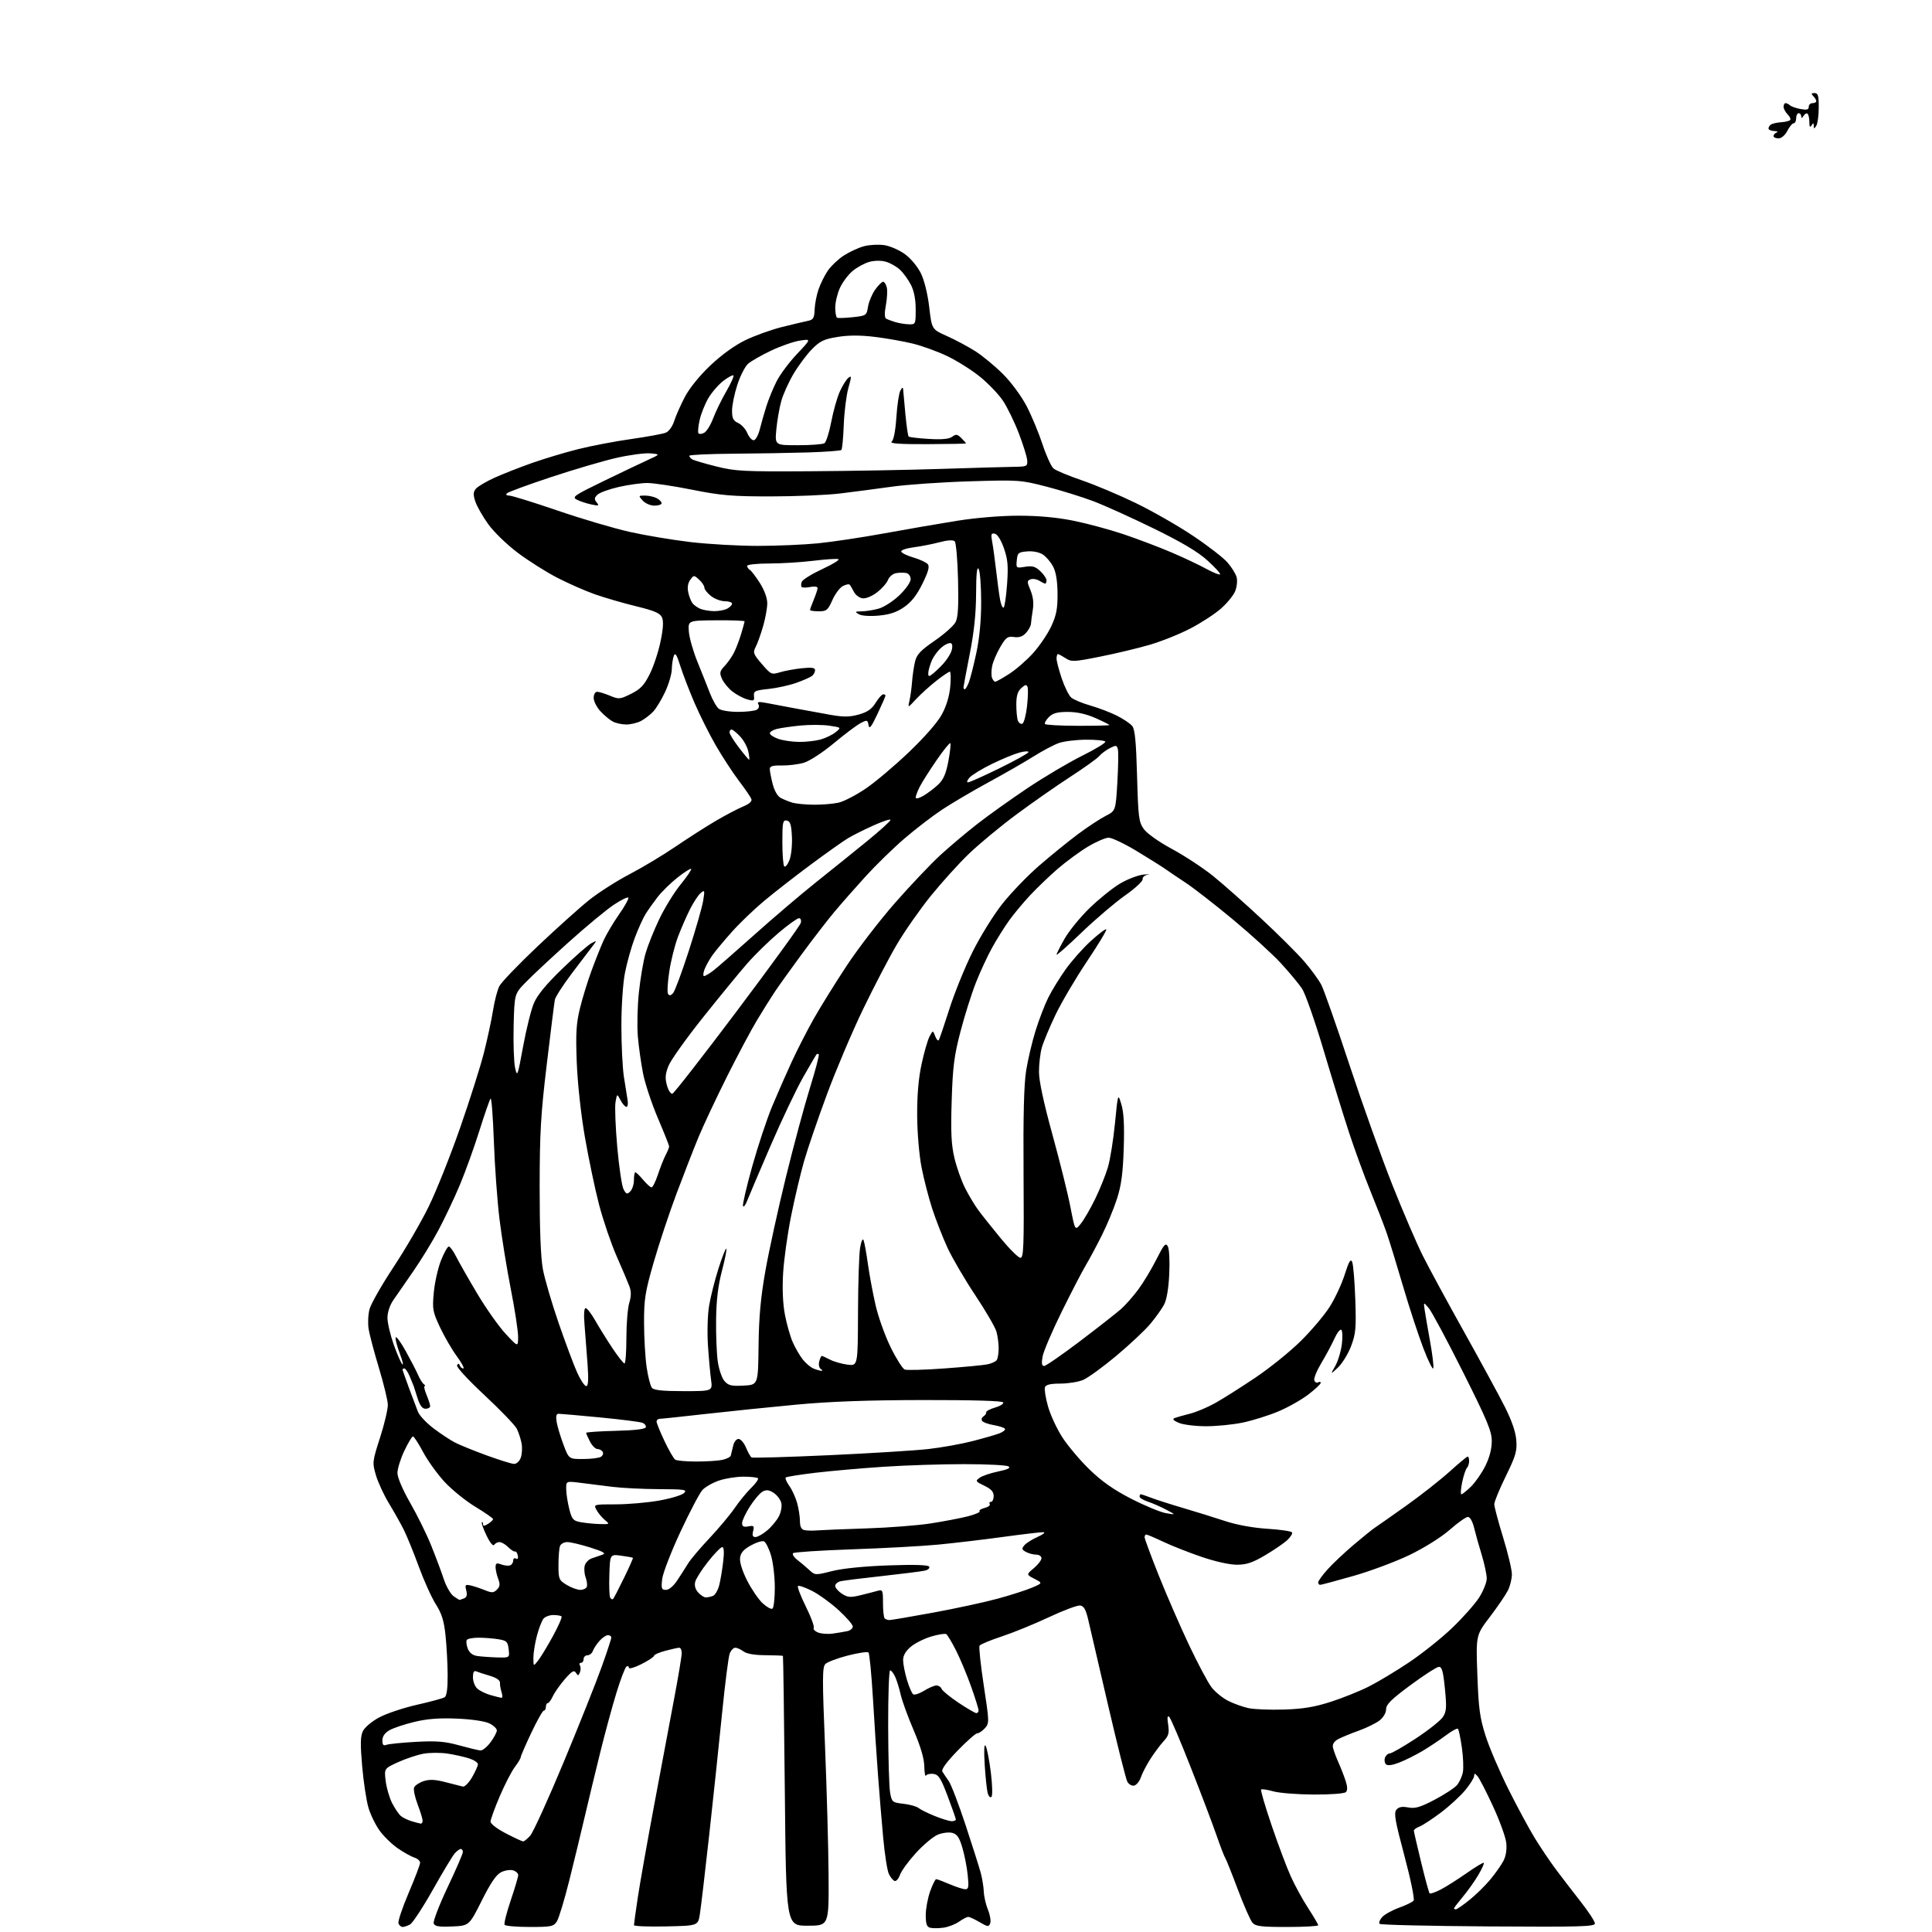 <?xml version="1.0" encoding="UTF-8" standalone="no"?>
<svg 
  version="1.1" 
  xmlns="http://www.w3.org/2000/svg" 
  xmlns:xlink="http://www.w3.org/1999/xlink" 
  xmlns:svg="http://www.w3.org/2000/svg"
  xmlns:rdf="http://www.w3.org/1999/02/22-rdf-syntax-ns#"
  xmlns:cc="http://creativecommons.org/ns#"
  xmlns:dc="http://purl.org/dc/elements/1.1/"
  viewBox="0 0 768 768"
  width="768"
  height="768"
>
<style>svg {background-color: white; }</style>"
<path stroke="none" fill="black" fill-rule="evenodd" d="M375.00,766.29C373.07,766.55 370.71,766.56 369.75,766.31C368.41,765.96 368.00,764.80 368.00,761.31C368.00,758.81 368.78,754.57 369.73,751.88C370.69,749.20 371.78,747.00 372.15,747.00C372.53,747.00 374.93,747.90 377.50,749.00C380.07,750.10 382.87,751.00 383.73,751.00C385.03,751.00 385.18,750.05 384.67,745.25C384.34,742.09 383.37,737.19 382.52,734.36C381.32,730.34 380.44,729.08 378.50,728.59C377.13,728.25 374.55,728.58 372.75,729.33C370.95,730.08 367.06,733.34 364.11,736.57C361.16,739.80 358.30,743.72 357.76,745.27C357.22,746.82 356.26,747.92 355.64,747.72C355.01,747.52 353.98,746.26 353.34,744.93C352.70,743.59 351.68,737.10 351.08,730.50C350.47,723.90 349.54,712.65 349.01,705.50C348.47,698.35 347.57,684.64 347.00,675.03C346.42,665.42 345.63,657.25 345.23,656.87C344.83,656.49 341.14,657.05 337.02,658.10C332.91,659.16 328.90,660.67 328.11,661.46C326.87,662.70 326.85,667.14 327.96,694.20C328.66,711.41 329.30,734.50 329.37,745.50C329.50,765.50 329.50,765.50 321.00,765.50C312.50,765.50 312.50,765.50 311.98,712.00C311.69,682.58 311.35,658.39 311.23,658.25C311.10,658.11 307.96,657.99 304.25,657.97C299.91,657.95 296.81,657.41 295.56,656.47C294.49,655.66 293.02,655.00 292.28,655.00C291.55,655.00 290.55,656.05 290.06,657.34C289.57,658.62 288.21,669.31 287.03,681.09C285.85,692.86 283.55,714.65 281.91,729.50C280.27,744.35 278.60,758.52 278.19,761.00C277.46,765.50 277.46,765.50 264.73,765.78C257.73,765.93 252.00,765.71 252.01,765.28C252.01,764.85 252.68,760.00 253.50,754.50C254.32,749.00 257.27,732.35 260.05,717.50C262.83,702.65 266.43,683.47 268.05,674.89C269.67,666.30 271.00,658.31 271.00,657.14C271.00,655.96 270.56,655.00 270.01,655.00C269.47,655.00 267.00,655.54 264.51,656.21C262.03,656.87 260.00,657.76 260.00,658.19C260.00,658.62 257.75,660.11 255.00,661.50C252.25,662.89 250.00,663.55 250.00,662.96C250.00,662.37 249.56,662.15 249.03,662.48C248.50,662.81 246.72,667.45 245.08,672.79C243.43,678.13 240.53,688.80 238.63,696.50C236.72,704.20 233.96,715.67 232.48,722.00C231.01,728.33 228.23,739.80 226.30,747.50C224.38,755.20 222.16,762.51 221.38,763.75C220.07,765.82 219.21,766.00 210.54,766.00C205.36,766.00 200.88,765.61 200.58,765.13C200.28,764.65 201.38,760.29 203.02,755.44C204.66,750.59 206.00,746.06 206.00,745.38C206.00,744.70 205.11,743.85 204.02,743.51C202.92,743.16 200.79,743.47 199.28,744.19C197.29,745.15 195.15,748.27 191.51,755.51C186.50,765.50 186.50,765.50 179.74,765.80C174.47,766.03 172.85,765.76 172.40,764.60C172.09,763.78 174.57,757.33 177.91,750.26C181.26,743.20 184.00,736.87 184.00,736.21C184.00,735.54 183.62,735.00 183.15,735.00C182.69,735.00 181.61,735.79 180.76,736.75C179.91,737.71 175.98,744.24 172.03,751.26C168.08,758.27 164.01,764.46 162.99,765.01C161.97,765.55 160.64,766.00 160.03,766.00C159.43,766.00 158.70,765.37 158.40,764.60C158.10,763.83 159.92,758.38 162.43,752.50C164.94,746.62 167.00,741.20 167.00,740.47C167.00,739.74 165.99,738.82 164.75,738.43C163.51,738.04 160.56,736.40 158.19,734.78C155.82,733.15 152.56,729.99 150.93,727.75C149.31,725.51 147.30,721.39 146.47,718.60C145.64,715.81 144.52,708.42 143.97,702.17C143.20,693.37 143.26,690.22 144.25,688.16C144.96,686.67 147.81,684.27 150.74,682.70C153.61,681.15 160.36,678.90 165.73,677.68C171.10,676.47 176.06,675.12 176.75,674.68C177.59,674.14 177.98,671.20 177.95,665.69C177.92,661.19 177.53,654.12 177.09,650.00C176.48,644.23 175.59,641.39 173.24,637.70C171.56,635.06 168.51,628.31 166.46,622.70C164.41,617.09 161.71,610.48 160.46,608.00C159.21,605.52 156.55,600.80 154.55,597.50C152.55,594.20 150.25,589.19 149.42,586.37C147.97,581.37 148.01,581.00 151.11,571.37C152.85,565.94 154.23,560.08 154.17,558.35C154.12,556.62 152.53,550.10 150.65,543.85C148.76,537.61 146.92,530.64 146.54,528.36C146.17,526.09 146.33,522.49 146.91,520.36C147.49,518.24 151.79,510.70 156.47,503.62C161.15,496.54 167.43,485.74 170.42,479.62C173.42,473.50 179.02,459.47 182.87,448.43C186.72,437.40 191.00,423.90 192.38,418.43C193.76,412.97 195.39,405.41 195.99,401.62C196.59,397.84 197.72,393.50 198.51,391.98C199.30,390.46 206.14,383.34 213.72,376.16C221.30,368.98 230.54,360.69 234.25,357.73C237.97,354.77 245.17,350.18 250.25,347.52C255.34,344.87 263.55,339.94 268.50,336.57C273.45,333.20 280.65,328.59 284.50,326.33C288.35,324.07 293.24,321.50 295.36,320.62C297.91,319.56 299.04,318.53 298.68,317.61C298.39,316.84 296.15,313.58 293.71,310.36C291.27,307.14 287.17,300.85 284.59,296.40C282.01,291.94 278.18,284.29 276.07,279.40C273.97,274.50 271.42,267.88 270.41,264.67C269.03,260.26 268.41,259.28 267.86,260.67C267.47,261.68 267.10,264.07 267.06,266.00C267.02,267.93 265.83,271.98 264.42,275.00C263.02,278.02 260.88,281.56 259.68,282.85C258.48,284.13 256.28,285.82 254.80,286.60C253.31,287.37 250.70,288.00 248.98,288.00C247.27,288.00 244.89,287.49 243.68,286.87C242.48,286.26 240.26,284.43 238.75,282.81C237.24,281.20 236.00,278.78 236.00,277.44C236.00,276.03 236.58,275.00 237.38,275.00C238.14,275.00 240.43,275.70 242.48,276.56C246.02,278.03 246.44,278.00 250.85,275.81C254.59,273.95 256.04,272.42 258.26,268.00C259.79,264.98 261.72,259.14 262.57,255.03C263.65,249.84 263.82,246.90 263.14,245.41C262.38,243.73 260.13,242.77 252.83,240.99C247.70,239.74 240.35,237.60 236.50,236.25C232.65,234.89 225.90,231.92 221.50,229.65C217.10,227.38 210.01,222.90 205.75,219.69C201.46,216.46 196.24,211.39 194.05,208.33C191.87,205.29 189.58,201.25 188.95,199.36C188.06,196.65 188.10,195.58 189.16,194.29C189.90,193.40 193.20,191.44 196.50,189.94C199.80,188.44 206.55,185.79 211.50,184.04C216.45,182.30 224.78,179.80 230.00,178.50C235.22,177.20 244.68,175.40 251.00,174.51C257.32,173.61 263.47,172.48 264.65,172.00C265.90,171.50 267.31,169.54 268.02,167.32C268.69,165.22 270.60,160.91 272.27,157.74C274.08,154.28 278.13,149.29 282.41,145.24C286.82,141.06 292.10,137.25 296.31,135.22C300.04,133.41 306.56,131.07 310.79,130.01C315.03,128.95 319.66,127.85 321.09,127.56C323.31,127.12 323.69,126.49 323.83,123.06C323.91,120.87 324.61,117.25 325.39,115.00C326.16,112.76 327.83,109.41 329.10,107.55C330.38,105.70 333.23,103.00 335.45,101.56C337.67,100.12 341.25,98.47 343.42,97.89C345.59,97.30 349.24,97.11 351.54,97.45C353.83,97.80 357.55,99.43 359.78,101.07C362.11,102.78 364.82,106.07 366.11,108.73C367.45,111.50 368.79,116.97 369.39,122.16C370.41,130.91 370.41,130.91 376.45,133.60C379.78,135.09 384.85,137.79 387.72,139.62C390.58,141.44 395.53,145.54 398.72,148.72C402.04,152.04 406.04,157.49 408.13,161.50C410.12,165.35 412.95,172.16 414.42,176.63C415.89,181.11 417.86,185.42 418.79,186.23C419.73,187.03 424.77,189.14 430.00,190.92C435.23,192.70 444.90,196.77 451.50,199.98C458.10,203.18 468.31,209.02 474.19,212.96C480.08,216.89 486.26,221.67 487.93,223.57C489.60,225.48 491.25,228.16 491.60,229.54C491.94,230.91 491.66,233.40 490.98,235.05C490.29,236.71 487.75,239.81 485.33,241.94C482.91,244.07 477.44,247.63 473.17,249.85C468.90,252.07 461.58,255.00 456.91,256.35C452.24,257.71 443.39,259.82 437.24,261.04C426.80,263.12 425.89,263.16 423.56,261.63C422.19,260.74 420.83,260.00 420.54,260.00C420.24,260.00 420.00,260.81 420.00,261.81C420.00,262.80 420.93,266.35 422.06,269.70C423.19,273.05 424.88,276.46 425.81,277.28C426.74,278.10 430.18,279.53 433.46,280.47C436.73,281.41 441.49,283.23 444.02,284.51C446.55,285.79 449.27,287.62 450.06,288.57C451.15,289.88 451.62,294.71 452.00,308.40C452.46,324.93 452.69,326.76 454.67,329.55C455.94,331.32 460.68,334.67 466.00,337.55C471.03,340.27 478.38,345.11 482.33,348.31C486.27,351.50 494.91,359.15 501.52,365.31C508.14,371.46 515.77,379.07 518.48,382.21C521.19,385.35 524.26,389.56 525.29,391.58C526.32,393.59 531.35,407.89 536.45,423.37C541.56,438.84 549.21,460.25 553.46,470.95C557.70,481.64 563.17,494.36 565.61,499.22C568.05,504.07 575.43,517.70 582.03,529.50C588.62,541.31 595.89,554.69 598.19,559.23C600.94,564.69 602.50,569.20 602.75,572.50C603.09,576.84 602.54,578.73 598.57,586.82C596.06,591.94 594.00,596.95 594.00,597.94C594.00,598.93 595.57,604.86 597.50,611.12C599.42,617.38 601.00,623.98 601.00,625.80C601.00,627.61 600.27,630.54 599.38,632.30C598.48,634.06 595.27,638.77 592.23,642.76C586.70,650.03 586.70,650.03 587.27,665.76C587.75,679.10 588.24,682.80 590.54,690.00C592.02,694.67 596.11,704.22 599.61,711.22C603.11,718.21 607.82,726.94 610.07,730.62C612.32,734.29 616.04,739.82 618.33,742.90C620.62,745.98 625.09,751.79 628.25,755.82C631.41,759.84 634.00,763.79 634.00,764.60C634.00,765.87 628.31,766.02 591.58,765.78C568.25,765.63 548.83,765.17 548.42,764.76C548.01,764.35 548.47,763.14 549.43,762.07C550.40,761.01 553.42,759.33 556.15,758.35C558.88,757.37 561.49,756.10 561.94,755.53C562.39,754.96 560.75,746.99 558.28,737.72C554.56,723.79 554.02,720.69 555.08,719.40C556.02,718.28 557.32,718.03 559.80,718.49C562.57,719.01 564.57,718.42 570.34,715.39C574.26,713.33 578.25,710.71 579.20,709.57C580.15,708.43 581.20,706.15 581.51,704.50C581.83,702.85 581.65,698.41 581.11,694.64C580.57,690.87 579.87,687.53 579.55,687.22C579.24,686.91 577.08,688.09 574.74,689.85C572.41,691.60 568.25,694.38 565.50,696.02C562.75,697.65 558.57,699.74 556.20,700.65C553.38,701.74 551.57,701.97 550.92,701.32C550.38,700.78 550.22,699.58 550.57,698.67C550.93,697.75 551.79,697.00 552.50,697.00C553.20,697.00 557.85,694.33 562.83,691.06C567.81,687.79 572.63,683.96 573.56,682.55C575.00,680.35 575.12,678.73 574.37,671.24C573.67,664.26 573.18,662.52 571.93,662.61C571.07,662.67 566.00,665.93 560.68,669.87C553.08,675.48 551.00,677.54 551.00,679.44C551.00,680.85 549.92,682.70 548.42,683.89C547.00,685.00 543.28,686.83 540.17,687.95C537.05,689.06 533.38,690.58 532.00,691.30C530.40,692.15 529.62,693.31 529.84,694.52C530.03,695.56 531.00,698.23 531.99,700.45C532.99,702.68 534.30,706.05 534.91,707.94C535.67,710.27 535.70,711.70 535.01,712.39C534.43,712.97 528.94,713.39 522.25,713.36C515.79,713.33 508.54,712.76 506.15,712.09C503.76,711.42 501.58,711.09 501.31,711.36C501.04,711.63 502.92,718.05 505.49,725.62C508.06,733.20 511.50,742.34 513.13,745.95C514.76,749.55 517.87,755.23 520.05,758.57C522.22,761.91 524.00,764.95 524.00,765.32C524.00,765.69 518.44,766.00 511.65,766.00C501.13,766.00 499.09,765.74 497.83,764.25C497.01,763.29 494.40,757.33 492.02,751.00C489.65,744.67 487.40,739.05 487.02,738.50C486.64,737.95 485.08,733.90 483.56,729.50C482.04,725.10 477.43,712.95 473.32,702.50C469.22,692.05 465.38,683.05 464.80,682.50C464.06,681.80 463.93,682.72 464.35,685.53C464.85,688.88 464.56,690.00 462.60,692.11C461.31,693.50 458.97,696.63 457.39,699.07C455.82,701.51 454.08,704.84 453.52,706.49C452.96,708.13 451.74,709.62 450.82,709.80C449.89,709.98 448.68,709.27 448.12,708.23C447.57,707.19 444.13,693.55 440.50,677.92C436.86,662.29 433.31,647.02 432.62,644.00C431.66,639.86 430.87,638.43 429.41,638.21C428.34,638.05 422.75,640.14 416.98,642.85C411.22,645.56 402.78,649.00 398.24,650.50C393.70,651.99 389.72,653.65 389.39,654.18C389.06,654.70 389.82,661.85 391.07,670.05C393.28,684.51 393.29,685.02 391.52,686.98C390.51,688.09 389.16,689.00 388.51,689.00C387.86,689.00 384.30,692.14 380.59,695.98C376.22,700.51 374.12,703.40 374.61,704.23C375.03,704.93 376.16,706.62 377.13,708.00C378.10,709.38 381.12,717.25 383.84,725.50C386.56,733.75 389.27,742.30 389.86,744.50C390.45,746.70 391.00,750.08 391.08,752.00C391.15,753.92 391.90,757.16 392.74,759.20C393.57,761.23 393.97,763.63 393.62,764.54C393.05,766.03 392.65,765.99 389.44,764.10C387.48,762.94 385.44,762.00 384.90,762.00C384.36,762.00 382.70,762.86 381.21,763.91C379.72,764.96 376.93,766.03 375.00,766.29zM578.75,758.99C579.16,758.98 581.60,757.30 584.16,755.24C586.72,753.18 590.46,749.51 592.47,747.08C594.48,744.65 596.82,741.32 597.67,739.67C598.65,737.77 599.05,735.15 598.76,732.53C598.50,730.25 596.12,723.69 593.46,717.95C590.81,712.20 588.05,706.84 587.32,706.04C586.26,704.86 586.00,704.84 586.00,705.93C586.00,706.68 584.43,709.21 582.51,711.56C580.59,713.90 576.20,717.94 572.76,720.53C569.32,723.12 565.49,725.62 564.25,726.09C563.01,726.56 562.01,727.30 562.03,727.73C562.04,728.15 563.35,733.82 564.93,740.31C566.50,746.81 568.02,752.36 568.30,752.63C568.58,752.91 570.54,752.24 572.65,751.15C574.77,750.06 579.41,747.12 582.97,744.63C586.52,742.14 589.62,740.28 589.84,740.50C590.06,740.73 589.08,742.89 587.67,745.31C586.25,747.73 583.49,751.61 581.54,753.95C579.60,756.28 578.00,758.37 578.00,758.59C578.00,758.82 578.34,759.00 578.75,758.99zM207.97,732.00C208.34,732.00 209.59,730.99 210.74,729.75C211.89,728.51 217.88,715.35 224.06,700.50C230.24,685.65 237.02,668.64 239.14,662.70C241.27,656.77 243.00,651.48 243.00,650.95C243.00,650.43 242.40,650.00 241.67,650.00C240.95,650.00 239.44,651.01 238.32,652.25C237.21,653.49 236.02,655.29 235.68,656.25C235.34,657.21 234.37,658.00 233.53,658.00C232.69,658.00 232.00,658.67 232.00,659.50C232.00,660.33 231.52,661.00 230.94,661.00C230.36,661.00 230.17,661.47 230.53,662.05C230.89,662.62 230.89,663.85 230.53,664.77C229.98,666.21 229.76,666.24 228.95,664.97C228.18,663.78 227.35,664.25 224.53,667.50C222.62,669.70 220.48,672.74 219.78,674.25C219.08,675.76 218.17,677.00 217.76,677.00C217.34,677.00 217.00,677.67 217.00,678.50C217.00,679.33 216.63,680.00 216.18,680.00C215.73,680.00 213.48,683.98 211.18,688.85C208.88,693.72 207.00,698.06 207.00,698.50C207.00,698.95 205.95,700.70 204.66,702.41C203.37,704.11 200.67,709.34 198.66,714.04C196.65,718.74 195.00,723.28 195.00,724.12C195.00,725.00 197.64,727.03 201.14,728.83C204.52,730.57 207.59,732.00 207.97,732.00zM167.25,724.91C167.66,724.96 168.00,724.44 168.00,723.75C168.00,723.06 167.11,720.15 166.02,717.29C164.93,714.42 164.29,711.40 164.61,710.58C164.92,709.77 166.61,708.62 168.36,708.04C170.76,707.26 172.94,707.35 177.10,708.44C180.15,709.23 183.25,710.02 183.99,710.19C184.73,710.36 186.37,708.70 187.65,706.50C188.92,704.30 189.97,701.97 189.98,701.33C189.99,700.68 188.47,699.65 186.60,699.03C184.73,698.42 180.88,697.54 178.04,697.10C175.20,696.65 170.81,696.67 168.28,697.14C165.75,697.61 161.22,699.13 158.20,700.51C152.72,703.02 152.72,703.02 153.31,707.94C153.63,710.65 154.78,714.61 155.87,716.75C156.96,718.89 158.53,721.20 159.36,721.89C160.19,722.58 162.14,723.52 163.69,723.98C165.23,724.45 166.84,724.87 167.25,724.91zM378.25,723.95C379.21,723.98 379.98,723.66 379.96,723.25C379.94,722.84 378.48,718.67 376.71,714.00C374.04,706.93 373.10,705.44 371.11,705.16C369.80,704.98 368.45,705.27 368.11,705.81C367.78,706.36 367.47,704.71 367.42,702.15C367.37,699.05 365.96,694.26 363.19,687.79C360.90,682.45 358.58,676.07 358.03,673.61C357.48,671.16 356.50,667.99 355.85,666.57C355.21,665.16 354.30,664.00 353.84,664.00C353.38,664.00 353.03,674.01 353.06,686.25C353.09,698.49 353.43,710.30 353.82,712.50C354.51,716.38 354.67,716.52 359.15,717.03C361.69,717.33 364.39,718.08 365.14,718.71C365.90,719.33 368.76,720.75 371.51,721.87C374.25,722.98 377.29,723.92 378.25,723.95zM394.12,714.28C393.65,714.75 392.99,714.10 392.63,712.82C392.28,711.54 391.74,706.45 391.43,701.50C391.08,695.76 391.21,693.04 391.80,694.00C392.32,694.83 393.24,699.53 393.86,704.46C394.48,709.44 394.60,713.80 394.12,714.28zM191.00,695.84C191.82,695.90 193.62,694.43 195.00,692.58C196.38,690.72 197.50,688.60 197.50,687.87C197.50,687.13 196.15,685.87 194.50,685.06C192.74,684.20 187.45,683.42 181.68,683.18C174.59,682.88 169.87,683.24 164.68,684.49C160.73,685.44 156.26,686.94 154.75,687.83C152.96,688.87 152.00,690.27 152.00,691.82C152.00,693.62 152.40,694.06 153.63,693.59C154.52,693.25 159.81,692.72 165.38,692.41C173.55,691.97 176.85,692.24 182.50,693.80C186.35,694.86 190.18,695.78 191.00,695.84zM388.11,681.00C388.60,681.00 389.00,680.51 389.00,679.92C389.00,679.33 387.68,675.09 386.06,670.51C384.44,665.93 381.75,659.47 380.08,656.16C378.41,652.85 376.64,649.90 376.15,649.59C375.65,649.28 372.96,649.71 370.17,650.54C367.38,651.37 363.72,653.20 362.05,654.61C360.02,656.32 359.00,658.09 359.00,659.91C359.00,661.41 359.69,664.95 360.53,667.78C361.37,670.60 362.50,673.19 363.04,673.53C363.59,673.86 365.54,673.21 367.39,672.07C369.23,670.93 371.42,670.00 372.26,670.00C373.10,670.00 374.02,670.61 374.31,671.36C374.60,672.11 377.62,674.58 381.03,676.86C384.44,679.14 387.63,681.00 388.11,681.00zM510.50,679.57C517.99,679.33 522.64,678.55 529.00,676.50C533.67,675.00 540.45,672.28 544.06,670.46C547.67,668.65 554.87,664.32 560.06,660.85C565.25,657.38 572.97,651.23 577.20,647.18C581.44,643.14 586.27,637.69 587.95,635.08C589.63,632.46 591.00,629.05 591.00,627.48C591.00,625.92 590.10,621.68 589.00,618.07C587.89,614.46 586.53,609.59 585.96,607.25C585.35,604.76 584.34,603.00 583.52,603.00C582.75,603.00 579.50,605.29 576.31,608.10C572.94,611.05 566.29,615.23 560.50,618.04C555.00,620.71 544.89,624.49 538.03,626.45C531.17,628.40 525.21,630.00 524.78,630.00C524.35,630.00 524.00,629.55 524.00,629.00C524.00,628.45 525.69,626.13 527.75,623.84C529.81,621.55 534.46,617.17 538.09,614.09C541.71,611.02 545.53,607.93 546.59,607.24C547.64,606.55 553.23,602.63 559.00,598.53C564.77,594.43 572.50,588.35 576.18,585.03C579.85,581.72 583.11,579.00 583.43,579.00C583.74,579.00 584.00,579.81 584.00,580.80C584.00,581.79 583.60,583.03 583.11,583.55C582.61,584.07 581.77,586.64 581.23,589.25C580.69,591.86 580.55,594.00 580.93,594.00C581.31,594.00 583.03,592.62 584.75,590.94C586.47,589.26 589.03,585.57 590.44,582.74C592.09,579.43 593.00,575.94 593.00,572.92C593.00,568.93 591.27,564.78 581.54,545.36C575.24,532.79 569.13,521.38 567.96,520.00C565.84,517.50 565.84,517.50 566.37,521.00C566.66,522.92 567.62,528.49 568.50,533.36C569.38,538.23 569.96,542.95 569.78,543.86C569.61,544.76 567.83,541.23 565.83,536.00C563.82,530.77 560.14,519.52 557.64,511.00C555.14,502.48 552.24,493.02 551.18,490.00C550.13,486.98 547.25,479.55 544.78,473.50C542.31,467.45 538.45,456.88 536.20,450.00C533.95,443.12 529.36,428.27 526.01,417.00C522.65,405.73 518.86,394.93 517.58,393.00C516.30,391.07 512.51,386.52 509.15,382.87C505.79,379.23 497.19,371.39 490.04,365.46C482.89,359.53 474.45,352.96 471.27,350.87C468.10,348.78 464.38,346.27 463.00,345.29C461.62,344.32 456.57,341.16 451.78,338.26C446.98,335.37 442.00,333.00 440.72,333.00C439.43,333.00 435.71,334.61 432.44,336.57C429.17,338.54 423.81,342.48 420.51,345.32C417.22,348.17 412.27,352.91 409.51,355.86C406.76,358.81 403.00,363.31 401.18,365.86C399.35,368.41 396.34,373.20 394.50,376.50C392.65,379.80 389.72,386.10 387.98,390.50C386.24,394.90 383.47,403.68 381.82,410.00C379.29,419.70 378.73,424.01 378.31,437.50C377.91,450.03 378.14,454.97 379.39,460.26C380.26,463.98 382.17,469.38 383.63,472.26C385.09,475.14 387.44,479.07 388.86,481.00C390.28,482.93 394.30,487.99 397.81,492.25C401.31,496.51 404.83,500.00 405.64,500.00C406.91,500.00 407.08,495.43 406.88,466.75C406.71,443.54 407.03,431.08 407.92,425.50C408.63,421.10 410.33,413.90 411.72,409.50C413.10,405.10 415.36,399.25 416.74,396.50C418.11,393.75 421.18,388.76 423.56,385.41C425.93,382.05 430.44,376.97 433.56,374.11C436.69,371.26 439.48,369.15 439.76,369.43C440.05,369.71 436.58,375.47 432.05,382.22C427.53,388.98 421.89,398.55 419.53,403.51C417.16,408.46 414.73,414.31 414.12,416.51C413.51,418.70 413.01,422.99 413.01,426.03C413.00,429.65 414.86,438.31 418.36,451.03C421.31,461.74 424.54,474.73 425.53,479.90C427.35,489.30 427.35,489.30 429.67,486.40C430.94,484.80 433.52,480.35 435.39,476.50C437.26,472.65 439.52,467.03 440.41,464.01C441.31,460.99 442.57,453.11 443.22,446.51C444.40,434.50 444.40,434.50 445.76,439.00C446.72,442.18 447.00,447.33 446.70,456.50C446.38,466.36 445.74,471.19 444.03,476.50C442.79,480.35 440.10,486.88 438.03,491.00C435.97,495.12 433.08,500.52 431.60,503.00C430.12,505.48 425.81,513.80 422.01,521.50C418.21,529.20 414.81,537.19 414.44,539.25C413.96,541.96 414.13,543.00 415.04,543.00C415.74,543.00 422.20,538.53 429.41,533.07C436.61,527.61 443.93,521.87 445.67,520.32C447.41,518.77 450.49,515.28 452.50,512.57C454.51,509.86 457.74,504.49 459.68,500.64C462.68,494.68 463.36,493.90 464.22,495.43C464.79,496.44 465.04,501.22 464.80,506.37C464.54,512.08 463.77,516.64 462.77,518.54C461.89,520.22 459.44,523.66 457.33,526.20C455.22,528.73 449.12,534.47 443.76,538.95C438.41,543.43 432.46,547.75 430.54,548.55C428.63,549.35 424.56,550.00 421.50,550.00C417.62,550.00 415.77,550.43 415.39,551.42C415.09,552.20 415.63,555.61 416.58,559.00C417.53,562.40 420.10,567.95 422.28,571.34C424.47,574.73 429.33,580.49 433.09,584.14C438.00,588.90 442.68,592.19 449.71,595.80C455.10,598.56 461.30,601.13 463.50,601.51C467.50,602.19 467.50,602.19 463.58,600.12C461.43,598.98 458.16,597.55 456.33,596.94C454.50,596.34 453.00,595.43 453.00,594.92C453.00,594.42 453.22,594.00 453.48,594.00C453.74,594.00 455.66,594.64 457.73,595.43C459.80,596.22 465.55,598.06 470.50,599.51C475.45,600.97 482.88,603.28 487.00,604.64C491.65,606.17 498.03,607.34 503.78,607.71C508.89,608.03 513.30,608.68 513.59,609.14C513.88,609.61 513.02,611.01 511.68,612.25C510.34,613.49 506.38,616.19 502.89,618.25C497.88,621.21 495.51,622.00 491.64,622.00C488.76,622.00 482.98,620.71 477.62,618.87C472.60,617.16 465.76,614.46 462.40,612.87C459.05,611.29 456.01,610.00 455.65,610.00C455.29,610.00 455.00,610.49 455.00,611.08C455.00,611.68 457.54,618.54 460.65,626.33C463.76,634.12 469.17,646.54 472.66,653.92C476.16,661.30 480.17,668.84 481.57,670.68C482.97,672.52 485.93,674.94 488.15,676.08C490.37,677.21 494.06,678.53 496.34,679.02C498.63,679.50 505.00,679.75 510.50,679.57zM199.32,674.91C199.77,674.96 199.80,673.99 199.40,672.75C198.99,671.51 198.70,669.80 198.75,668.94C198.81,667.93 197.36,666.93 194.67,666.14C192.38,665.46 189.94,664.67 189.25,664.37C188.41,664.01 188.00,664.80 188.00,666.76C188.00,668.37 188.79,670.40 189.75,671.26C190.71,672.12 193.07,673.28 195.00,673.82C196.93,674.37 198.87,674.86 199.32,674.91zM213.98,660.00C215.04,658.62 217.68,654.26 219.84,650.30C222.00,646.34 223.52,642.85 223.22,642.55C222.91,642.25 221.45,642.00 219.96,642.00C218.46,642.00 216.71,642.65 216.05,643.44C215.39,644.24 214.21,647.28 213.44,650.19C212.66,653.11 212.03,657.08 212.03,659.00C212.04,662.50 212.04,662.50 213.98,660.00zM197.55,658.85C202.60,659.00 202.60,659.00 202.20,655.62C201.85,652.60 201.41,652.16 198.15,651.63C196.14,651.29 192.61,651.02 190.31,651.01C188.00,651.00 185.86,651.41 185.55,651.92C185.24,652.42 185.42,653.96 185.94,655.34C186.57,657.01 187.85,658.00 189.70,658.28C191.24,658.51 194.77,658.77 197.55,658.85zM331.00,649.38C332.93,649.11 335.51,648.68 336.75,648.42C337.99,648.17 339.00,647.34 339.00,646.58C339.00,645.82 336.46,642.88 333.36,640.05C330.26,637.21 325.49,633.76 322.76,632.38C320.03,631.00 317.53,630.14 317.20,630.47C316.87,630.80 318.27,634.46 320.32,638.60C322.37,642.73 323.78,646.55 323.46,647.07C323.14,647.59 323.91,648.43 325.19,648.94C326.46,649.45 329.07,649.65 331.00,649.38zM353.58,644.00C354.26,644.00 362.11,642.66 371.02,641.03C379.93,639.39 391.41,636.91 396.54,635.51C401.68,634.12 407.81,632.15 410.19,631.14C414.50,629.31 414.50,629.31 411.22,627.61C407.94,625.92 407.94,625.92 410.97,623.37C412.64,621.97 414.00,620.19 414.00,619.41C414.00,618.63 413.07,618.00 411.93,618.00C410.80,618.00 408.97,617.52 407.87,616.93C406.18,616.03 406.07,615.61 407.18,614.29C407.90,613.42 410.29,611.91 412.49,610.93C414.70,609.94 415.71,609.11 414.74,609.07C413.78,609.03 406.58,609.88 398.74,610.95C390.91,612.02 379.32,613.40 373.00,614.00C366.68,614.61 351.27,615.45 338.76,615.88C326.25,616.31 315.67,617.00 315.26,617.41C314.84,617.83 315.62,619.05 317.00,620.12C318.38,621.19 320.52,623.00 321.76,624.15C323.99,626.20 324.13,626.21 330.76,624.53C334.92,623.48 343.48,622.61 353.10,622.27C363.39,621.90 368.92,622.07 369.34,622.75C369.70,623.32 368.98,624.03 367.74,624.33C366.51,624.63 358.98,625.58 351.00,626.46C343.02,627.33 335.49,628.27 334.25,628.54C333.01,628.81 332.00,629.65 332.00,630.40C332.00,631.16 333.20,632.56 334.67,633.52C336.95,635.01 338.01,635.10 341.92,634.16C344.44,633.55 347.51,632.76 348.75,632.41C350.89,631.80 351.00,632.04 351.00,637.22C351.00,640.21 351.30,642.97 351.67,643.33C352.03,643.70 352.89,644.00 353.58,644.00zM307.05,639.47C307.57,639.15 308.00,635.39 308.00,631.12C308.00,626.85 307.32,621.08 306.49,618.29C305.66,615.49 304.38,612.98 303.65,612.70C302.91,612.41 300.55,613.16 298.41,614.37C295.55,615.96 294.41,617.30 294.18,619.33C293.98,621.00 295.11,624.58 297.00,628.31C298.73,631.71 301.49,635.75 303.12,637.28C304.76,638.81 306.52,639.79 307.05,639.47zM182.64,636.00C182.75,636.00 183.55,635.73 184.41,635.40C185.53,634.97 185.80,634.06 185.35,632.25C184.78,629.97 184.96,629.77 187.11,630.25C188.42,630.55 190.96,631.39 192.75,632.12C195.54,633.25 196.21,633.22 197.54,631.89C198.75,630.68 198.86,629.76 198.04,627.61C197.47,626.10 197.00,624.01 197.00,622.96C197.00,621.40 197.41,621.20 199.25,621.88C200.49,622.34 202.06,622.51 202.75,622.27C203.44,622.03 204.00,621.17 204.00,620.36C204.00,619.54 204.49,619.19 205.10,619.56C205.78,619.98 206.06,619.53 205.83,618.37C205.63,617.34 205.14,616.61 204.74,616.75C204.33,616.89 203.10,616.10 202.00,615.00C200.90,613.90 199.35,613.00 198.56,613.00C197.77,613.00 196.81,613.50 196.43,614.12C196.03,614.77 194.75,613.21 193.41,610.41C192.13,607.76 191.29,605.38 191.54,605.13C191.79,604.87 192.00,605.20 192.00,605.84C192.00,606.72 192.51,606.70 194.00,605.77C195.10,605.08 196.00,604.23 196.00,603.87C196.00,603.52 192.85,601.33 189.00,599.00C185.16,596.68 179.64,592.22 176.75,589.10C173.86,585.98 170.01,580.63 168.19,577.21C166.37,573.80 164.56,571.00 164.16,571.00C163.76,571.00 162.21,573.59 160.71,576.75C159.21,579.91 157.99,583.87 157.99,585.54C158.00,587.36 160.05,592.16 163.09,597.47C165.89,602.35 169.65,609.98 171.43,614.42C173.22,618.87 175.47,624.86 176.42,627.75C177.38,630.64 179.12,633.67 180.30,634.50C181.48,635.32 182.53,636.00 182.64,636.00zM243.71,635.62C244.00,635.34 245.94,631.59 248.03,627.30C250.13,623.01 251.73,619.39 251.59,619.26C251.45,619.12 249.35,618.74 246.92,618.41C242.50,617.82 242.50,617.82 242.23,625.96C242.07,630.44 242.23,634.57 242.58,635.12C242.92,635.68 243.43,635.90 243.71,635.62zM280.57,635.00C281.27,635.00 282.54,634.73 283.41,634.40C284.27,634.07 285.39,632.15 285.90,630.15C286.41,628.14 287.12,623.91 287.48,620.75C287.92,616.96 287.78,615.00 287.09,615.00C286.51,615.00 283.99,617.59 281.49,620.75C278.99,623.91 276.68,627.53 276.36,628.79C275.98,630.26 276.40,631.79 277.54,633.04C278.51,634.12 279.88,635.00 280.57,635.00zM230.67,632.00C231.86,632.00 233.03,631.44 233.27,630.75C233.51,630.06 233.30,628.39 232.80,627.04C232.30,625.69 232.13,623.60 232.43,622.41C232.73,621.22 234.00,619.89 235.24,619.47C236.48,619.05 238.40,618.39 239.50,618.01C241.03,617.49 239.89,616.82 234.64,615.16C230.87,613.97 226.76,613.00 225.50,613.00C224.24,613.00 222.94,613.71 222.61,614.58C222.27,615.45 222.00,618.83 222.00,622.10C222.00,627.72 222.17,628.13 225.25,630.01C227.04,631.10 229.47,631.99 230.67,632.00zM264.73,632.00C265.93,632.00 267.72,630.50 269.20,628.25C270.57,626.19 272.51,623.15 273.53,621.50C274.54,619.85 278.35,615.35 281.98,611.50C285.61,607.65 290.11,602.28 291.98,599.56C293.84,596.84 296.84,593.18 298.64,591.43C300.44,589.68 301.63,587.97 301.29,587.62C300.95,587.28 298.35,587.00 295.51,587.00C292.68,587.00 288.31,587.70 285.80,588.55C283.30,589.40 280.34,591.09 279.22,592.30C278.11,593.51 274.16,601.02 270.45,608.99C266.74,616.96 263.48,625.40 263.22,627.74C262.80,631.49 262.98,632.00 264.73,632.00zM300.31,611.00C301.16,611.00 303.25,609.82 304.96,608.38C306.67,606.94 308.77,604.42 309.62,602.77C310.49,601.09 310.90,598.74 310.57,597.40C310.24,596.10 308.88,594.31 307.55,593.44C305.74,592.26 304.65,592.12 303.19,592.90C302.12,593.47 299.84,596.13 298.12,598.81C296.41,601.48 295.00,604.48 295.00,605.45C295.00,606.81 295.59,607.12 297.48,606.76C299.67,606.34 299.90,606.56 299.38,608.64C298.95,610.35 299.20,611.00 300.31,611.00zM325.00,608.35C326.93,608.20 335.70,607.84 344.50,607.56C353.30,607.28 364.77,606.39 370.00,605.58C375.23,604.77 381.87,603.49 384.78,602.75C387.68,602.00 389.76,601.10 389.41,600.74C389.05,600.39 389.94,599.80 391.38,599.44C392.81,599.08 393.74,598.38 393.43,597.89C393.13,597.40 393.36,597.00 393.94,597.00C394.52,597.00 395.00,595.96 395.00,594.69C395.00,593.00 393.99,591.89 391.27,590.59C387.78,588.93 387.66,588.72 389.40,587.45C390.42,586.70 393.74,585.57 396.78,584.94C400.64,584.14 401.87,583.53 400.90,582.91C400.13,582.43 392.26,582.02 383.41,582.02C374.55,582.01 360.15,582.47 351.41,583.05C342.66,583.63 330.41,584.71 324.19,585.44C317.98,586.18 312.64,587.03 312.34,587.33C312.03,587.64 312.68,589.15 313.78,590.69C314.88,592.24 316.27,595.30 316.88,597.50C317.49,599.70 317.99,602.93 317.99,604.68C318.00,606.88 318.53,607.97 319.75,608.24C320.71,608.46 323.07,608.51 325.00,608.35zM238.50,605.84C242.44,605.93 242.47,605.91 240.40,604.18C239.24,603.21 237.76,601.42 237.11,600.21C235.93,598.01 235.96,598.00 244.71,598.00C249.55,598.00 257.30,597.33 261.95,596.51C266.60,595.69 271.09,594.34 271.92,593.51C273.27,592.16 272.19,592.00 261.96,591.96C255.66,591.93 247.35,591.52 243.50,591.05C239.65,590.57 233.91,589.85 230.75,589.45C225.00,588.72 225.00,588.72 225.08,592.11C225.12,593.98 225.69,597.52 226.33,600.00C227.38,604.05 227.85,604.56 231.00,605.12C232.93,605.46 236.30,605.78 238.50,605.84zM204.27,581.92C205.29,581.97 206.46,580.93 207.00,579.50C207.52,578.13 207.67,575.54 207.33,573.75C206.99,571.96 206.14,569.35 205.43,567.94C204.73,566.54 198.94,560.53 192.58,554.59C185.90,548.36 181.29,543.34 181.69,542.70C182.17,541.92 182.48,541.95 182.77,542.80C182.99,543.46 183.62,544.00 184.17,544.00C184.72,544.00 183.56,541.81 181.59,539.12C179.62,536.44 176.61,531.25 174.89,527.58C171.99,521.38 171.82,520.42 172.45,513.71C172.82,509.74 174.12,504.02 175.32,501.00C176.53,497.98 177.92,495.50 178.41,495.50C178.90,495.50 180.21,497.30 181.31,499.50C182.42,501.70 186.20,508.34 189.72,514.25C193.24,520.16 198.33,527.36 201.03,530.25C205.92,535.50 205.92,535.50 205.96,531.46C205.98,529.24 204.68,520.69 203.06,512.46C201.45,504.23 199.41,491.65 198.54,484.50C197.67,477.35 196.67,463.49 196.32,453.71C195.97,443.92 195.38,436.27 195.01,436.71C194.63,437.14 192.63,442.90 190.56,449.50C188.49,456.10 185.00,465.77 182.81,471.00C180.62,476.23 176.79,484.32 174.29,489.00C171.80,493.68 167.25,501.10 164.18,505.50C161.11,509.90 157.57,515.03 156.30,516.89C154.93,518.91 154.01,521.74 154.02,523.89C154.03,525.88 155.14,530.61 156.48,534.41C157.82,538.21 159.37,541.77 159.93,542.33C160.48,542.88 160.03,540.95 158.93,538.05C157.82,535.14 157.08,532.26 157.28,531.65C157.48,531.05 159.27,533.46 161.25,537.02C163.23,540.59 165.44,544.85 166.16,546.50C166.87,548.15 167.92,549.83 168.48,550.23C169.04,550.64 169.19,550.98 168.80,550.98C168.42,550.99 168.75,552.56 169.55,554.47C170.35,556.38 171.00,558.40 171.00,558.97C171.00,559.54 170.17,560.00 169.16,560.00C167.87,560.00 166.91,558.73 165.97,555.75C165.23,553.41 164.55,551.27 164.45,551.00C164.35,550.73 163.66,549.04 162.92,547.25C162.17,545.46 161.21,544.00 160.78,544.00C160.35,544.00 160.00,544.17 160.00,544.38C160.00,544.59 161.14,547.85 162.53,551.63C163.93,555.41 165.55,559.72 166.14,561.21C166.73,562.70 169.53,565.67 172.36,567.81C175.19,569.95 179.03,572.48 180.88,573.44C182.73,574.39 188.35,576.68 193.37,578.51C198.39,580.34 203.30,581.88 204.27,581.92zM276.62,580.98C280.54,580.99 285.19,580.71 286.96,580.36C288.73,580.00 290.32,579.22 290.50,578.61C290.68,578.00 291.10,576.26 291.44,574.75C291.77,573.21 292.71,572.00 293.57,572.00C294.41,572.00 295.75,573.54 296.54,575.43C297.32,577.32 298.33,579.08 298.76,579.35C299.19,579.62 313.04,579.22 329.52,578.47C346.01,577.71 363.77,576.61 369.00,576.02C374.23,575.43 382.10,574.02 386.50,572.89C390.90,571.76 395.73,570.37 397.24,569.80C398.74,569.23 399.75,568.41 399.48,567.97C399.21,567.53 397.19,566.87 395.00,566.50C392.81,566.13 390.73,565.36 390.38,564.80C390.03,564.24 390.29,563.44 390.96,563.03C391.62,562.61 392.11,561.89 392.03,561.43C391.95,560.96 393.52,560.11 395.52,559.54C397.51,558.97 399.00,558.05 398.82,557.50C398.62,556.86 387.16,556.52 367.00,556.54C344.88,556.57 329.84,557.12 316.50,558.37C306.05,559.35 289.85,561.02 280.50,562.07C271.15,563.13 262.94,564.00 262.25,564.00C261.56,564.00 261.00,564.50 261.00,565.11C261.00,565.72 262.42,569.20 264.15,572.86C265.88,576.51 267.80,579.83 268.40,580.23C269.01,580.64 272.71,580.98 276.62,580.98zM231.82,579.98C234.94,579.98 238.12,579.58 238.88,579.10C239.64,578.62 239.95,577.72 239.57,577.11C239.19,576.50 238.25,576.00 237.47,576.00C236.69,576.00 235.36,574.67 234.53,573.05C233.69,571.43 233.00,569.87 233.00,569.58C233.00,569.30 238.25,568.94 244.67,568.78C252.20,568.60 256.47,568.10 256.71,567.37C256.92,566.75 256.29,565.94 255.33,565.57C254.36,565.20 246.81,564.25 238.54,563.45C230.27,562.66 222.88,562.00 222.12,562.00C221.12,562.00 220.89,562.89 221.28,565.25C221.57,567.04 222.79,571.09 223.98,574.25C226.14,580.00 226.14,580.00 231.82,579.98zM479.18,566.95C474.96,566.93 470.15,566.31 468.50,565.57C466.33,564.61 465.92,564.08 467.00,563.67C467.82,563.36 470.52,562.59 473.00,561.97C475.48,561.35 479.98,559.46 483.00,557.77C486.02,556.09 493.19,551.56 498.92,547.71C504.65,543.87 512.81,537.30 517.04,533.11C521.28,528.93 526.46,522.81 528.55,519.51C530.65,516.22 533.34,510.44 534.54,506.67C536.22,501.38 536.90,500.23 537.51,501.66C537.95,502.67 538.50,509.35 538.75,516.50C539.14,527.94 538.94,530.17 537.09,535.07C535.94,538.13 533.60,541.95 531.90,543.57C528.81,546.50 528.81,546.50 530.79,543.00C531.88,541.08 533.06,537.17 533.41,534.32C533.76,531.48 533.65,528.90 533.16,528.60C532.68,528.30 531.43,529.94 530.39,532.25C529.35,534.56 527.02,538.90 525.21,541.90C523.41,544.91 522.16,547.99 522.46,548.75C522.75,549.51 523.44,549.85 523.99,549.50C524.55,549.16 525.00,549.27 525.00,549.74C525.00,550.20 522.76,552.29 520.03,554.38C517.30,556.46 511.95,559.48 508.15,561.07C504.34,562.67 498.00,564.66 494.05,565.49C490.10,566.32 483.41,566.98 479.18,566.95zM271.76,553.00C283.27,553.00 283.27,553.00 282.66,548.52C282.32,546.05 281.76,539.86 281.42,534.77C281.08,529.58 281.28,522.66 281.88,519.04C282.47,515.48 284.15,508.83 285.61,504.25C287.07,499.67 288.46,496.13 288.72,496.38C288.97,496.64 288.19,500.59 286.99,505.17C285.45,511.03 284.76,516.76 284.66,524.50C284.58,530.55 284.88,538.05 285.32,541.17C285.76,544.29 286.96,547.80 287.97,548.97C289.54,550.77 290.73,551.06 295.59,550.80C301.36,550.50 301.36,550.50 301.54,535.00C301.68,523.42 302.37,515.83 304.29,505.00C305.71,497.02 309.35,480.38 312.39,468.00C315.43,455.62 319.72,439.68 321.93,432.56C324.14,425.44 325.74,419.40 325.47,419.14C325.21,418.88 324.83,418.85 324.62,419.08C324.40,419.31 322.01,423.39 319.30,428.14C316.59,432.89 310.71,445.26 306.23,455.64C301.76,466.01 297.57,475.85 296.93,477.50C296.29,479.15 295.58,480.01 295.35,479.40C295.12,478.80 296.78,471.68 299.04,463.58C301.31,455.48 304.88,444.73 306.99,439.68C309.10,434.63 312.60,426.67 314.76,421.99C316.92,417.31 320.84,409.66 323.47,404.99C326.11,400.32 331.97,390.88 336.50,384.00C341.03,377.12 349.72,365.83 355.80,358.90C361.89,351.97 369.94,343.48 373.68,340.03C377.43,336.58 384.10,330.96 388.50,327.53C392.90,324.10 401.90,317.68 408.50,313.26C415.10,308.85 424.86,303.06 430.19,300.42C435.52,297.77 439.65,295.25 439.38,294.80C439.11,294.36 435.65,294.02 431.69,294.04C427.74,294.07 422.86,294.67 420.85,295.39C418.84,296.11 414.34,298.50 410.85,300.70C407.36,302.90 399.32,307.51 393.00,310.95C386.68,314.39 378.35,319.29 374.50,321.84C370.65,324.39 363.90,329.57 359.50,333.36C355.10,337.14 348.17,343.90 344.10,348.37C340.03,352.84 334.44,359.20 331.67,362.50C328.91,365.80 323.01,373.45 318.56,379.50C314.12,385.55 309.29,392.30 307.83,394.50C306.38,396.70 303.29,401.63 300.97,405.47C298.65,409.30 293.24,419.47 288.93,428.07C284.63,436.68 279.55,447.49 277.64,452.11C275.73,456.72 271.81,466.80 268.92,474.50C266.03,482.20 261.95,494.50 259.84,501.83C256.45,513.61 256.00,516.41 256.02,525.83C256.03,531.70 256.49,539.61 257.04,543.42C257.59,547.23 258.54,550.94 259.14,551.67C259.94,552.64 263.41,553.00 271.76,553.00zM233.03,551.00C233.85,551.00 234.00,548.52 233.56,542.25C233.22,537.44 232.68,530.46 232.37,526.75C232.01,522.51 232.17,520.00 232.80,520.00C233.36,520.00 235.02,522.14 236.51,524.75C237.99,527.36 241.06,532.31 243.34,535.75C245.62,539.19 247.83,542.00 248.24,542.00C248.66,542.00 249.00,537.44 249.00,531.87C249.00,526.29 249.51,520.03 250.13,517.96C250.94,515.26 250.96,513.38 250.20,511.34C249.62,509.78 247.32,504.36 245.09,499.29C242.87,494.23 239.73,484.99 238.11,478.77C236.50,472.55 233.97,460.49 232.50,451.98C230.92,442.84 229.60,430.70 229.27,422.36C228.83,410.79 229.06,406.88 230.53,400.86C231.52,396.81 233.57,390.12 235.09,386.00C236.60,381.88 238.75,376.48 239.86,374.00C240.97,371.52 243.73,366.86 245.98,363.64C248.24,360.42 249.96,357.38 249.79,356.88C249.63,356.39 247.02,357.64 244.00,359.66C240.97,361.68 232.88,368.39 226.00,374.58C219.12,380.76 211.47,387.91 209.00,390.46C204.50,395.08 204.50,395.08 204.18,407.79C204.01,414.78 204.27,422.30 204.76,424.50C205.60,428.30 205.76,427.86 207.94,416.00C209.20,409.12 211.13,401.38 212.22,398.80C213.59,395.56 217.08,391.32 223.42,385.18C228.49,380.28 233.70,375.70 235.00,375.00C237.36,373.74 237.36,373.74 235.43,376.25C234.37,377.64 230.67,382.51 227.22,387.07C223.77,391.64 220.77,396.31 220.56,397.44C220.34,398.57 218.90,410.07 217.36,423.00C214.96,442.95 214.54,450.35 214.52,472.00C214.51,488.71 214.95,499.91 215.80,504.50C216.51,508.35 219.34,518.02 222.09,526.00C224.85,533.98 228.17,542.86 229.49,545.75C230.81,548.64 232.40,551.00 233.03,551.00zM326.50,544.92C327.05,544.95 326.95,544.62 326.29,544.20C325.61,543.77 325.33,542.46 325.65,541.21C325.97,540.00 326.43,539.00 326.67,539.00C326.90,539.00 328.38,539.66 329.95,540.48C331.52,541.29 334.65,542.18 336.90,542.47C341.00,542.98 341.00,542.98 341.07,521.74C341.11,510.06 341.49,498.48 341.91,496.00C342.36,493.36 342.93,492.12 343.28,493.00C343.62,493.82 344.40,498.10 345.01,502.50C345.63,506.90 347.01,514.33 348.10,519.00C349.18,523.67 351.88,531.18 354.10,535.67C356.31,540.16 358.82,544.10 359.65,544.42C360.49,544.74 367.55,544.55 375.34,543.98C383.13,543.42 390.85,542.69 392.50,542.35C394.15,542.02 395.83,541.24 396.23,540.62C396.64,540.01 396.98,537.92 396.98,535.99C396.99,534.06 396.59,531.05 396.09,529.30C395.58,527.55 391.78,521.02 387.63,514.79C383.48,508.55 378.53,500.09 376.63,495.98C374.74,491.86 372.02,484.90 370.58,480.50C369.15,476.10 367.23,468.68 366.32,464.00C365.39,459.21 364.63,450.26 364.59,443.50C364.54,435.43 365.11,428.74 366.33,423.06C367.32,418.41 368.75,413.46 369.49,412.06C370.85,409.50 370.85,409.50 371.76,411.92C372.26,413.25 372.91,413.93 373.21,413.42C373.51,412.91 375.40,407.32 377.42,401.00C379.43,394.68 383.57,384.51 386.60,378.40C389.63,372.30 394.95,363.71 398.43,359.31C401.91,354.92 408.52,348.05 413.13,344.07C417.73,340.08 424.65,334.46 428.50,331.59C432.35,328.72 437.30,325.46 439.50,324.34C443.50,322.31 443.50,322.31 444.17,310.91C444.54,304.63 444.62,298.72 444.36,297.76C443.92,296.19 443.60,296.16 441.11,297.44C439.60,298.23 437.72,299.63 436.95,300.57C436.17,301.50 431.03,305.19 425.52,308.76C420.01,312.34 410.32,319.10 404.00,323.79C397.68,328.48 389.19,335.51 385.14,339.41C381.09,343.31 374.25,350.88 369.94,356.22C365.63,361.57 359.57,370.23 356.49,375.48C353.40,380.72 347.36,392.32 343.05,401.25C338.74,410.19 332.30,425.38 328.73,435.00C325.17,444.62 321.08,456.55 319.65,461.50C318.23,466.45 315.90,476.29 314.48,483.37C313.06,490.44 311.64,500.61 311.31,505.97C310.93,512.22 311.18,518.16 312.01,522.57C312.73,526.36 314.13,531.30 315.13,533.55C316.12,535.81 317.92,538.90 319.11,540.41C320.30,541.93 322.23,543.55 323.39,544.02C324.55,544.49 325.95,544.89 326.50,544.92zM250.55,473.60C251.35,472.80 252.00,470.76 252.00,469.07C252.00,467.38 252.25,466.00 252.56,466.00C252.88,466.00 254.27,467.35 255.65,469.00C257.04,470.65 258.55,472.00 259.01,472.00C259.47,472.00 260.60,469.70 261.54,466.89C262.47,464.08 263.85,460.59 264.61,459.14C265.37,457.69 265.99,456.16 265.99,455.74C266.00,455.32 264.00,450.30 261.56,444.59C259.12,438.87 256.46,430.89 255.65,426.85C254.85,422.81 253.90,416.12 253.55,412.00C253.20,407.88 253.39,400.00 253.97,394.50C254.55,389.00 255.73,382.02 256.61,379.00C257.48,375.98 259.93,369.85 262.06,365.39C264.19,360.92 268.01,354.71 270.57,351.58C273.12,348.44 275.00,345.66 274.74,345.40C274.48,345.14 272.03,346.70 269.31,348.85C266.58,351.01 263.01,354.51 261.38,356.63C259.74,358.76 257.60,361.77 256.63,363.33C255.65,364.88 253.72,369.16 252.33,372.83C250.95,376.50 249.18,382.80 248.41,386.84C247.62,390.95 247.00,400.19 247.01,407.84C247.01,415.35 247.46,424.43 248.00,428.00C248.54,431.57 249.20,435.74 249.47,437.25C249.73,438.76 249.53,440.00 249.01,440.00C248.49,440.00 247.44,438.80 246.67,437.34C245.28,434.69 245.28,434.69 244.68,438.09C244.35,439.97 244.66,448.02 245.37,456.00C246.08,463.98 247.20,471.52 247.88,472.77C248.94,474.76 249.28,474.86 250.55,473.60zM267.31,434.75C267.97,434.54 279.60,419.61 293.16,401.57C306.73,383.53 318.05,367.92 318.32,366.88C318.60,365.80 318.30,365.00 317.59,365.00C316.92,365.00 313.25,367.64 309.44,370.87C305.62,374.10 299.99,379.61 296.93,383.12C293.87,386.63 285.97,396.27 279.37,404.55C272.77,412.83 266.64,421.44 265.74,423.69C264.46,426.90 264.32,428.58 265.12,431.45C265.68,433.51 266.65,434.96 267.31,434.75zM267.52,394.85C268.22,394.11 271.05,386.52 273.80,378.00C276.56,369.48 279.14,360.49 279.53,358.02C280.20,353.88 280.13,353.65 278.55,354.96C277.61,355.74 275.70,358.64 274.30,361.40C272.90,364.17 270.73,369.15 269.48,372.46C268.23,375.78 266.68,381.98 266.04,386.24C265.39,390.49 265.18,394.47 265.55,395.08C266.04,395.87 266.61,395.80 267.52,394.85zM279.89,388.00C280.35,388.00 282.03,387.00 283.62,385.78C285.20,384.55 292.57,378.11 300.00,371.47C307.43,364.82 318.45,355.44 324.50,350.62C330.55,345.80 339.66,338.46 344.75,334.31C349.84,330.16 354.00,326.38 354.00,325.92C354.00,325.46 350.97,326.44 347.27,328.11C343.56,329.77 338.95,332.08 337.02,333.25C335.08,334.42 328.43,339.14 322.23,343.74C316.03,348.34 307.70,354.83 303.73,358.15C299.75,361.47 293.99,367.00 290.92,370.45C287.85,373.89 284.38,378.06 283.20,379.72C282.02,381.38 280.60,383.92 280.05,385.37C279.50,386.82 279.43,388.00 279.89,388.00zM429.99,370.65C424.50,375.93 420.00,379.91 420.00,379.49C420.00,379.08 421.45,376.21 423.21,373.12C424.98,370.03 429.43,364.57 433.10,361.00C436.77,357.43 442.19,353.06 445.14,351.29C448.09,349.53 452.30,347.90 454.50,347.67C456.70,347.45 457.47,347.46 456.22,347.70C454.97,347.94 454.07,348.75 454.22,349.49C454.37,350.24 451.23,353.15 447.24,355.95C443.25,358.76 435.49,365.38 429.99,370.65zM313.79,341.98C314.52,340.19 314.96,336.10 314.80,332.66C314.56,327.75 314.15,326.45 312.75,326.19C311.19,325.89 311.00,326.82 311.00,334.76C311.00,339.66 311.34,344.00 311.75,344.41C312.16,344.82 313.08,343.73 313.79,341.98zM323.50,319.89C326.80,319.92 331.26,319.54 333.41,319.05C335.55,318.55 340.43,316.01 344.25,313.40C348.07,310.79 355.78,304.28 361.38,298.92C367.48,293.10 372.71,287.12 374.39,284.02C376.19,280.72 377.40,276.72 377.74,272.93C378.04,269.67 377.95,267.00 377.56,267.00C377.16,267.00 374.74,268.65 372.17,270.66C369.60,272.68 366.00,275.94 364.16,277.91C360.83,281.50 360.83,281.50 361.53,278.50C361.91,276.85 362.38,273.48 362.56,271.00C362.75,268.52 363.28,264.93 363.74,263.00C364.41,260.18 365.92,258.57 371.53,254.71C375.35,252.08 379.09,248.76 379.83,247.35C380.84,245.44 381.09,241.08 380.84,230.44C380.65,222.55 380.05,215.67 379.50,215.16C378.87,214.57 376.63,214.71 373.50,215.54C370.75,216.27 366.12,217.18 363.21,217.56C360.25,217.94 358.07,218.70 358.26,219.28C358.45,219.85 360.66,220.92 363.18,221.65C365.69,222.39 368.22,223.56 368.81,224.27C369.59,225.21 369.02,227.28 366.69,232.02C364.45,236.57 362.28,239.35 359.40,241.33C356.43,243.39 353.66,244.31 349.29,244.71C345.72,245.03 342.51,244.81 341.39,244.16C339.71,243.18 339.84,243.06 342.50,243.02C344.15,243.01 347.21,242.51 349.29,241.94C351.38,241.36 355.09,238.96 357.54,236.61C360.05,234.21 362.00,231.42 362.00,230.24C362.00,229.05 361.25,227.99 360.25,227.78C359.29,227.59 357.45,227.61 356.18,227.84C354.90,228.07 353.46,229.28 352.99,230.53C352.51,231.78 350.55,234.01 348.62,235.48C346.57,237.04 344.16,238.02 342.83,237.83C341.58,237.65 340.04,236.48 339.42,235.23C338.80,233.99 338.04,232.71 337.73,232.40C337.42,232.09 336.19,232.36 334.99,233.00C333.79,233.65 331.93,236.16 330.86,238.59C329.09,242.58 328.57,243.00 325.45,243.00C323.55,243.00 322.00,242.76 322.00,242.47C322.00,242.18 322.68,240.32 323.50,238.35C324.32,236.37 325.00,234.30 325.00,233.75C325.00,233.18 323.76,233.00 322.12,233.33C320.53,233.64 318.99,233.66 318.69,233.35C318.38,233.05 318.40,232.11 318.73,231.26C319.05,230.42 322.74,228.14 326.91,226.20C331.08,224.27 333.94,222.50 333.27,222.27C332.59,222.03 328.09,222.33 323.27,222.92C318.44,223.51 310.56,224.00 305.75,224.00C300.94,224.00 297.00,224.42 297.00,224.94C297.00,225.46 297.49,226.19 298.10,226.56C298.70,226.93 300.50,229.30 302.10,231.82C303.83,234.55 305.00,237.76 305.00,239.79C305.00,241.66 304.27,245.74 303.37,248.85C302.48,251.96 301.16,255.66 300.44,257.07C299.23,259.45 299.41,259.96 302.86,263.97C306.45,268.14 306.71,268.25 310.04,267.24C311.94,266.66 315.86,265.94 318.75,265.64C322.72,265.23 324.00,265.42 324.00,266.42C324.00,267.16 323.44,268.19 322.75,268.72C322.06,269.25 319.25,270.49 316.50,271.46C313.75,272.43 308.80,273.52 305.50,273.87C300.10,274.44 299.52,274.72 299.72,276.67C299.93,278.63 299.66,278.76 296.96,277.99C295.32,277.52 292.67,276.09 291.06,274.82C289.46,273.54 287.62,271.29 286.98,269.81C285.97,267.48 286.10,266.81 287.99,264.81C289.19,263.54 290.84,261.22 291.66,259.65C292.49,258.08 293.79,254.70 294.57,252.15C295.34,249.59 295.98,247.28 295.99,247.00C295.99,246.72 290.94,246.53 284.75,246.58C273.50,246.66 273.50,246.66 273.83,251.08C274.01,253.51 275.54,258.88 277.21,263.00C278.89,267.12 281.13,272.75 282.19,275.50C283.25,278.25 284.85,281.06 285.75,281.75C286.65,282.44 290.11,282.99 293.44,282.98C296.77,282.98 300.12,282.58 300.88,282.10C301.68,281.59 301.93,280.70 301.47,279.96C300.86,278.97 301.56,278.85 304.59,279.43C306.74,279.83 311.88,280.80 316.00,281.58C320.12,282.36 326.49,283.52 330.14,284.16C335.38,285.08 337.75,285.05 341.39,284.03C344.82,283.07 346.53,281.88 348.08,279.37C349.23,277.52 350.58,276.00 351.08,276.00C351.59,276.00 352.00,276.23 352.00,276.52C352.00,276.81 350.57,280.07 348.83,283.77C346.34,289.04 345.57,290.02 345.26,288.26C344.89,286.15 344.70,286.10 342.12,287.44C340.61,288.22 335.80,291.83 331.44,295.46C326.93,299.21 321.77,302.56 319.50,303.22C317.30,303.86 313.36,304.34 310.75,304.29C307.21,304.22 306.00,304.57 306.00,305.66C306.00,306.46 306.51,309.13 307.13,311.59C307.81,314.28 309.08,316.51 310.32,317.17C311.45,317.78 313.53,318.62 314.94,319.05C316.35,319.48 320.20,319.86 323.50,319.89zM367.09,316.31C368.80,315.31 371.43,313.32 372.96,311.87C375.03,309.91 376.05,307.56 376.99,302.58C377.68,298.91 378.03,295.69 377.76,295.43C377.50,295.17 375.03,298.22 372.28,302.23C369.52,306.23 366.54,310.94 365.64,312.70C364.74,314.46 364.00,316.40 364.00,317.01C364.00,317.66 365.26,317.38 367.09,316.31zM384.79,311.00C385.39,311.00 390.97,308.50 397.19,305.46C403.41,302.41 408.64,299.51 408.81,299.02C408.98,298.53 407.41,298.58 405.31,299.14C403.22,299.70 398.28,301.73 394.34,303.66C390.39,305.58 386.39,308.02 385.43,309.08C384.47,310.13 384.18,311.00 384.79,311.00zM297.78,302.00C297.99,302.00 297.85,300.54 297.47,298.75C297.10,296.96 295.63,294.26 294.21,292.75C292.79,291.24 291.26,290.00 290.81,290.00C290.37,290.00 290.00,290.51 290.00,291.14C290.00,291.77 291.67,294.47 293.71,297.14C295.74,299.81 297.58,302.00 297.78,302.00zM317.50,294.92C320.25,294.96 324.15,294.53 326.17,293.97C328.19,293.41 330.88,292.11 332.16,291.07C334.48,289.19 334.48,289.19 329.68,288.47C327.03,288.08 321.82,288.05 318.09,288.42C314.36,288.79 310.12,289.41 308.67,289.80C307.22,290.18 306.04,290.95 306.03,291.50C306.03,292.05 307.49,293.03 309.26,293.67C311.04,294.32 314.75,294.88 317.50,294.92zM428.41,288.52C435.33,288.54 441.00,288.40 441.00,288.22C441.00,288.04 438.51,286.79 435.47,285.44C431.80,283.82 428.10,283.00 424.47,283.00C420.30,283.00 418.52,283.48 416.96,285.04C415.84,286.16 415.13,287.39 415.37,287.79C415.61,288.18 421.48,288.51 428.41,288.52zM406.37,287.71C406.99,287.50 407.83,284.45 408.24,280.92C408.64,277.39 408.75,273.88 408.47,273.11C408.06,272.00 407.57,272.08 405.98,273.52C404.53,274.83 404.00,276.60 404.00,280.07C404.00,282.69 404.28,285.57 404.62,286.46C404.97,287.35 405.75,287.92 406.37,287.71zM383.52,274.00C383.81,274.00 384.53,272.76 385.13,271.25C385.72,269.74 387.07,264.45 388.12,259.50C389.37,253.62 390.04,246.58 390.03,239.18C390.02,232.95 389.58,227.10 389.04,226.18C388.36,225.01 388.04,227.99 388.01,236.00C387.97,244.01 387.20,251.30 385.48,260.00C384.12,266.88 383.01,272.84 383.00,273.25C383.00,273.66 383.24,274.00 383.52,274.00zM395.63,271.00C396.01,271.00 398.50,269.60 401.16,267.89C403.83,266.19 408.10,262.47 410.66,259.64C413.21,256.81 416.46,252.03 417.87,249.00C419.93,244.58 420.42,242.02 420.39,236.00C420.35,230.99 419.78,227.43 418.65,225.26C417.72,223.48 415.88,221.31 414.56,220.44C413.12,219.50 410.61,219.00 408.33,219.19C404.83,219.47 404.47,219.78 404.19,222.70C403.89,225.85 403.93,225.89 407.48,225.31C410.36,224.84 411.57,225.19 413.54,227.04C414.89,228.31 416.00,229.95 416.00,230.67C416.00,231.40 415.77,232.00 415.49,232.00C415.20,232.00 414.14,231.48 413.12,230.84C412.10,230.21 410.55,229.96 409.67,230.30C408.20,230.86 408.20,231.24 409.64,234.67C410.69,237.20 410.99,239.74 410.55,242.46C410.19,244.68 409.86,247.18 409.82,248.00C409.77,248.82 408.89,250.43 407.86,251.58C406.54,253.03 405.12,253.52 403.09,253.23C400.55,252.85 399.88,253.34 397.61,257.22C396.19,259.65 394.74,263.05 394.39,264.79C394.05,266.52 394.03,268.63 394.35,269.47C394.67,270.31 395.25,271.00 395.63,271.00zM370.75,267.87C371.71,267.12 373.54,265.38 374.82,264.00C376.10,262.63 377.58,260.41 378.11,259.09C378.65,257.73 378.70,256.30 378.21,255.81C377.72,255.32 376.12,255.90 374.55,257.14C373.01,258.35 371.14,260.82 370.38,262.64C369.62,264.45 369.00,266.68 369.00,267.59C369.00,269.02 369.24,269.06 370.75,267.87zM283.82,242.94C285.64,242.97 288.00,242.53 289.07,241.96C290.13,241.40 291.00,240.50 291.00,239.96C291.00,239.43 289.71,239.00 288.13,239.00C286.56,239.00 284.08,238.07 282.63,236.93C281.19,235.79 280.00,234.28 280.00,233.58C280.00,232.88 279.06,231.46 277.91,230.42C275.86,228.56 275.79,228.56 274.38,230.49C273.45,231.77 273.17,233.53 273.59,235.48C273.94,237.14 274.73,239.11 275.33,239.86C275.94,240.61 277.35,241.59 278.47,242.05C279.58,242.50 281.99,242.90 283.82,242.94zM398.96,241.53C399.36,241.28 399.98,237.07 400.33,232.19C400.84,224.88 400.62,222.34 399.06,217.90C397.91,214.63 396.49,212.36 395.45,212.15C394.00,211.86 393.84,212.34 394.41,215.38C394.78,217.35 395.50,222.58 396.00,227.00C396.50,231.42 397.21,236.60 397.57,238.51C397.93,240.42 398.55,241.78 398.96,241.53zM484.99,228.32C485.27,228.03 483.02,225.55 480.00,222.82C476.11,219.30 469.81,215.56 458.50,210.03C449.70,205.73 438.89,200.84 434.48,199.18C430.07,197.52 421.75,194.93 415.98,193.44C405.77,190.80 404.99,190.74 385.50,191.33C374.50,191.66 360.55,192.62 354.50,193.47C348.45,194.31 339.23,195.53 334.00,196.16C328.77,196.80 316.40,197.32 306.50,197.33C290.97,197.34 286.66,196.97 275.12,194.67C267.76,193.20 259.74,192.00 257.31,192.00C254.88,192.00 249.76,192.71 245.94,193.58C242.11,194.45 238.29,195.85 237.45,196.69C236.21,197.93 236.17,198.49 237.20,199.74C238.30,201.07 238.03,201.17 234.98,200.51C233.07,200.10 230.50,199.25 229.29,198.62C227.27,197.58 228.19,196.94 239.79,191.31C246.78,187.92 254.75,184.12 257.50,182.86C262.50,180.58 262.50,180.58 258.53,180.22C256.35,180.02 250.28,180.83 245.03,182.02C239.79,183.22 228.07,186.66 219.00,189.67C209.93,192.68 202.07,195.57 201.55,196.07C200.96,196.65 201.28,197.00 202.41,197.00C203.40,197.00 212.03,199.67 221.58,202.94C231.13,206.21 244.04,210.03 250.28,211.43C256.53,212.83 267.45,214.66 274.56,215.49C281.67,216.32 293.63,217.00 301.14,217.00C308.65,217.00 319.45,216.54 325.14,215.98C330.84,215.41 342.70,213.63 351.50,212.02C360.30,210.41 373.25,208.17 380.27,207.05C387.94,205.82 397.78,205.00 404.91,205.00C412.75,205.00 420.13,205.67 426.64,206.98C432.06,208.07 441.09,210.50 446.70,212.39C452.30,214.28 460.85,217.53 465.70,219.60C470.54,221.67 476.75,224.60 479.49,226.11C482.24,227.61 484.71,228.61 484.99,228.32zM260.15,201.00C258.58,201.00 256.50,200.11 255.50,199.00C253.73,197.05 253.75,197.00 256.41,197.00C257.91,197.00 260.00,197.47 261.07,198.04C262.13,198.60 263.00,199.50 263.00,200.04C263.00,200.57 261.72,201.00 260.15,201.00zM321.76,187.33C337.57,187.24 361.07,186.82 374.00,186.40C386.93,185.98 399.98,185.61 403.00,185.57C408.23,185.50 408.49,185.38 408.33,183.00C408.24,181.62 406.73,176.77 404.98,172.21C403.23,167.65 400.38,161.81 398.65,159.24C396.92,156.66 392.80,152.38 389.50,149.71C386.20,147.05 380.35,143.37 376.50,141.54C372.65,139.70 366.50,137.47 362.83,136.58C359.16,135.68 352.39,134.49 347.77,133.92C342.02,133.22 337.37,133.22 332.98,133.93C327.58,134.80 325.98,135.55 322.84,138.73C320.78,140.80 317.49,145.20 315.51,148.50C313.54,151.80 311.30,156.75 310.55,159.50C309.79,162.25 308.92,167.31 308.60,170.75C308.03,177.00 308.03,177.00 317.27,176.98C322.34,176.98 327.05,176.62 327.73,176.19C328.40,175.76 329.62,171.94 330.43,167.71C331.24,163.48 332.75,158.10 333.79,155.76C334.83,153.41 336.36,150.94 337.19,150.25C338.55,149.13 338.55,149.56 337.24,154.25C336.43,157.14 335.61,163.73 335.41,168.89C335.21,174.06 334.79,178.55 334.46,178.87C334.14,179.19 328.17,179.63 321.19,179.85C314.21,180.06 300.74,180.29 291.25,180.36C281.76,180.43 274.00,180.80 274.00,181.18C274.00,181.57 274.52,182.20 275.15,182.59C275.78,182.98 280.06,184.25 284.66,185.40C292.29,187.32 295.53,187.49 321.76,187.33zM368.57,176.56C357.60,176.60 353.53,176.31 354.46,175.56C355.26,174.91 355.98,171.13 356.33,165.75C356.65,160.93 357.36,156.21 357.92,155.25C358.73,153.85 358.96,153.80 359.03,155.00C359.08,155.82 359.48,160.22 359.92,164.77C360.35,169.32 360.93,173.26 361.20,173.53C361.47,173.80 365.07,174.23 369.20,174.48C374.45,174.79 377.26,174.53 378.51,173.62C380.03,172.50 380.59,172.59 382.15,174.15C383.17,175.17 384.00,176.11 384.00,176.25C384.00,176.39 377.06,176.53 368.57,176.56zM299.58,175.00C300.32,175.00 301.40,173.10 302.00,170.75C302.59,168.41 303.77,164.27 304.63,161.54C305.48,158.82 307.31,154.34 308.70,151.60C310.09,148.85 313.77,143.93 316.87,140.66C322.50,134.71 322.50,134.71 318.00,135.39C315.52,135.76 310.35,137.56 306.50,139.39C302.65,141.22 298.54,143.56 297.36,144.61C296.18,145.65 294.27,149.40 293.11,152.94C291.95,156.49 291.00,161.11 291.00,163.22C291.00,166.30 291.47,167.26 293.43,168.15C294.77,168.76 296.40,170.55 297.05,172.13C297.71,173.71 298.85,175.00 299.58,175.00zM279.91,172.05C280.89,171.52 282.50,168.94 283.49,166.30C284.48,163.66 286.81,158.86 288.68,155.63C290.55,152.39 291.85,149.52 291.57,149.24C291.29,148.95 289.48,149.92 287.55,151.39C285.62,152.86 282.94,155.97 281.58,158.28C280.22,160.60 278.67,164.50 278.12,166.95C277.57,169.39 277.35,171.76 277.62,172.20C277.90,172.64 278.92,172.58 279.91,172.05zM361.25,128.91C363.96,129.00 364.00,128.90 364.00,122.96C364.00,118.99 363.35,115.65 362.10,113.21C361.05,111.17 359.10,108.48 357.76,107.23C356.42,105.98 353.91,104.55 352.18,104.05C350.26,103.50 347.68,103.53 345.55,104.11C343.63,104.64 340.63,106.28 338.89,107.75C337.14,109.22 334.89,112.24 333.88,114.46C332.87,116.68 332.03,120.16 332.02,122.19C332.01,124.22 332.34,126.06 332.75,126.29C333.16,126.51 335.97,126.42 338.99,126.09C344.36,125.51 344.48,125.43 345.05,121.91C345.37,119.94 346.65,116.90 347.88,115.16C349.12,113.42 350.55,112.00 351.05,112.00C351.55,112.00 352.21,113.01 352.51,114.25C352.81,115.49 352.65,118.65 352.16,121.27C351.59,124.24 351.61,126.26 352.20,126.63C352.73,126.95 354.36,127.58 355.83,128.02C357.30,128.47 359.74,128.87 361.25,128.91zM706.97,55.00C705.89,55.00 705.00,54.59 705.00,54.08C705.00,53.58 705.56,52.94 706.25,52.66C706.94,52.38 706.49,52.12 705.25,52.08C704.01,52.04 703.00,51.58 703.00,51.06C703.00,50.54 703.48,49.82 704.07,49.45C704.66,49.09 706.45,48.70 708.05,48.59C709.64,48.48 711.24,48.10 711.59,47.74C711.95,47.39 711.51,46.37 710.62,45.48C709.73,44.59 709.00,43.21 709.00,42.43C709.00,41.64 709.36,41.00 709.80,41.00C710.24,41.00 711.03,41.39 711.55,41.87C712.07,42.35 713.96,43.01 715.75,43.34C718.22,43.80 719.00,43.60 719.00,42.48C719.00,41.66 719.67,41.00 720.50,41.00C721.33,41.00 722.00,40.64 722.00,40.20C722.00,39.76 721.46,38.86 720.80,38.20C719.87,37.27 719.98,37.00 721.30,37.00C722.70,37.00 723.00,38.00 722.98,42.75C722.98,45.91 722.53,49.17 722.00,50.00C721.14,51.33 721.03,51.33 721.00,50.00C720.98,48.78 720.81,48.75 720.11,49.86C719.50,50.81 719.25,50.43 719.25,48.57C719.25,47.11 718.94,45.61 718.57,45.24C718.20,44.86 717.47,45.22 716.96,46.03C716.33,47.03 716.03,47.10 716.02,46.25C716.01,45.56 715.55,45.00 715.00,45.00C714.45,45.00 714.00,45.90 714.00,47.00C714.00,48.10 713.56,49.00 713.03,49.00C712.49,49.00 711.35,50.35 710.50,52.00C709.57,53.80 708.16,55.00 706.97,55.00z" />

</svg>
